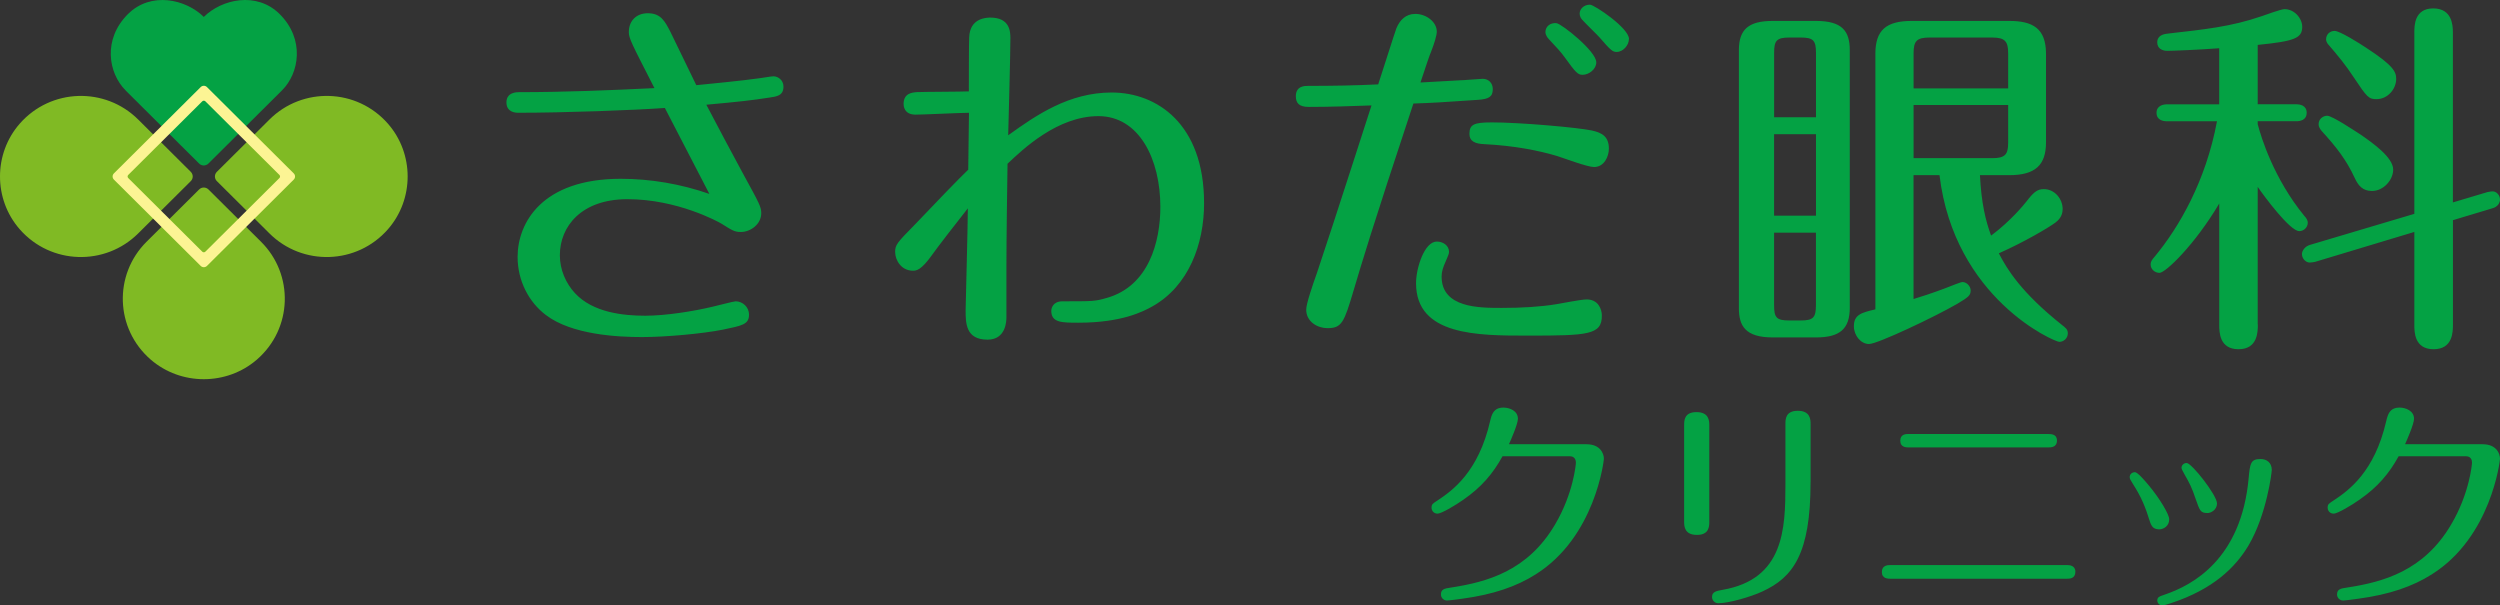 <svg width="256" height="62" viewBox="0 0 256 62" fill="none" xmlns="http://www.w3.org/2000/svg">
<rect x="0" y="0" width="256" height="62" fill="#333333" stroke="none"/>
<path d="M19.535 17.594C19.802 17.86 19.802 18.287 19.535 18.548L14.15 23.903C10.772 27.262 5.21 27.119 2.018 23.476C-0.673 20.4 -0.673 15.742 2.018 12.666C5.21 9.023 10.772 8.879 14.15 12.239L19.535 17.594ZM15.005 24.758C11.627 28.117 11.771 33.648 15.434 36.823C18.527 39.498 23.212 39.498 26.305 36.823C29.967 33.648 30.112 28.117 26.734 24.758L21.349 19.402C21.082 19.137 20.652 19.137 20.39 19.402L15.005 24.758ZM27.593 23.903C30.971 27.262 36.533 27.119 39.725 23.476C42.416 20.4 42.416 15.742 39.725 12.666C36.533 9.023 30.971 8.879 27.593 12.239L22.208 17.594C21.941 17.86 21.941 18.287 22.208 18.548L27.593 23.903Z" fill="#80BA24"/>
<path d="M12.861 9.253C11.089 7.49 10.51 4.018 13.101 1.442C15.466 -0.91 19.056 -0.069 20.869 1.734C22.687 -0.074 26.273 -0.91 28.638 1.442C31.229 4.018 30.655 7.485 28.878 9.253L21.344 16.744C21.077 17.01 20.648 17.01 20.386 16.744L12.852 9.253H12.861Z" fill="#04A244"/>
<path d="M30.08 18.39L21.191 27.231C21.014 27.406 20.729 27.406 20.553 27.231L11.663 18.39C11.487 18.215 11.487 17.931 11.663 17.756L20.553 8.915C20.729 8.74 21.014 8.74 21.191 8.915L30.08 17.756C30.257 17.931 30.257 18.215 30.08 18.39ZM20.711 10.377L13.133 17.913C13.042 18.003 13.042 18.143 13.133 18.233L20.711 25.769C20.802 25.859 20.942 25.859 21.032 25.769L28.611 18.233C28.701 18.143 28.701 18.003 28.611 17.913L21.032 10.377C20.942 10.287 20.802 10.287 20.711 10.377Z" fill="#FCF494"/>
<path d="M53.074 11.55C52.35 11.55 51.857 11.209 51.857 10.494C51.857 9.437 52.92 9.437 53.151 9.437C57.786 9.437 62.38 9.248 67.015 9.023C64.659 4.414 64.392 3.924 64.392 3.281C64.392 2.112 65.188 1.356 66.327 1.356C67.657 1.356 68.073 2.148 68.642 3.245C69.058 4.113 70.921 7.931 71.301 8.722C72.821 8.569 75.972 8.268 77.835 8.003C78.138 7.967 78.975 7.814 79.201 7.814C79.658 7.814 80.227 8.191 80.227 8.87C80.227 9.815 79.504 9.891 78.708 10.004C76.999 10.269 75.706 10.417 72.328 10.723C73.354 12.688 75.064 15.899 76.09 17.788C77.763 20.845 77.953 21.187 77.953 21.83C77.953 22.963 76.85 23.755 75.864 23.755C75.217 23.755 74.991 23.602 73.852 22.887C73.585 22.734 69.407 20.396 64.243 20.396C59.572 20.396 57.329 23.152 57.329 26.138C57.329 27.613 57.935 29.007 58.884 30.028C60.707 31.993 63.786 32.33 66.065 32.33C68.154 32.33 71.039 31.876 73.056 31.386C73.436 31.309 75.109 30.855 75.335 30.855C76.058 30.855 76.7 31.458 76.7 32.213C76.7 33.234 75.977 33.346 74.005 33.76C71.916 34.174 68.154 34.516 65.726 34.516C63.298 34.516 58.545 34.291 55.886 32.249C54.141 30.927 53.002 28.737 53.002 26.318C53.002 22.806 55.507 18.309 63.56 18.309C66.635 18.309 69.714 18.84 72.64 19.856C71.12 16.911 68.805 12.454 68.082 11.056C64.966 11.281 57.79 11.546 53.078 11.546L53.074 11.55ZM99.215 11.55C98.342 11.55 94.543 11.739 93.743 11.739C92.527 11.739 92.527 10.759 92.527 10.642C92.527 9.509 93.476 9.473 93.856 9.433C94.693 9.397 98.45 9.397 99.21 9.356C99.21 8.789 99.21 4.257 99.246 3.803C99.323 1.878 100.955 1.801 101.412 1.801C103.465 1.801 103.465 3.312 103.465 3.955C103.465 5.543 103.275 12.454 103.239 13.853C106.124 11.775 109.47 9.473 113.838 9.473C118.432 9.473 123.298 12.648 123.298 20.805C123.298 25.036 121.702 29.268 118.057 31.345C116.994 31.948 114.792 33.045 110.424 33.045C108.751 33.045 107.652 33.045 107.652 31.835C107.652 31.534 107.842 30.855 108.792 30.855C111.907 30.855 112.133 30.855 113.314 30.514C117.646 29.304 118.821 24.735 118.821 21.183C118.821 16.308 116.655 11.892 112.477 11.892C108.299 11.892 104.767 15.256 103.171 16.767C103.135 19.11 103.058 24.474 103.058 27.078V32.479C103.058 32.856 103.022 34.781 101.123 34.781C98.88 34.781 98.88 33.081 98.88 31.723C98.88 31.498 99.106 22.959 99.106 21.335C97.853 22.923 96.067 25.225 95.421 26.134C94.317 27.68 93.825 27.721 93.485 27.721C92.31 27.721 91.663 26.664 91.663 25.796C91.663 25.077 91.853 24.852 93.716 22.963C95.769 20.809 98.084 18.395 99.147 17.374C99.147 16.164 99.224 12.652 99.224 11.555L99.215 11.55ZM140.445 10.795C138.469 10.871 136 10.948 134.024 10.948C133.038 10.948 132.694 10.57 132.694 9.851C132.694 8.794 133.608 8.794 133.947 8.794C136.416 8.794 138.695 8.758 141.127 8.641C141.317 8.11 142.8 3.389 142.99 2.899C143.334 2.067 143.94 1.424 144.926 1.424C146.065 1.424 147.128 2.256 147.128 3.236C147.128 3.614 146.861 4.482 146.594 5.161C146.214 6.105 146.138 6.447 145.455 8.448C146.101 8.412 148.909 8.259 149.479 8.223C149.859 8.223 151.604 8.07 151.835 8.07C152.405 8.07 152.862 8.484 152.862 9.127C152.862 9.918 152.446 10.148 151.342 10.224C147.354 10.489 146.974 10.525 144.731 10.602C140.363 23.786 139.414 27.033 138.618 29.713C137.632 33.036 137.401 33.603 135.923 33.603C134.937 33.603 133.757 32.96 133.757 31.714C133.757 31.111 134.363 29.335 134.86 27.937C135.656 25.558 137.293 20.571 138.469 16.906L140.445 10.786V10.795ZM148.38 25.792C148.38 25.981 148.267 26.246 148.037 26.772C147.77 27.375 147.621 27.793 147.621 28.319C147.621 31.53 151.455 31.53 153.775 31.53C155.864 31.53 157.727 31.417 159.359 31.152C159.852 31.076 161.905 30.662 162.475 30.662C163.651 30.662 164.03 31.642 164.03 32.326C164.03 34.291 162.624 34.367 156.434 34.367C151.306 34.367 145.003 34.367 145.003 29.003C145.003 27.415 145.875 24.735 147.128 24.735C147.734 24.735 148.38 25.113 148.38 25.792ZM152.672 12.531C155.71 12.531 161.598 13.061 163.004 13.363C164.067 13.588 164.749 14.006 164.749 15.215C164.749 16.047 164.257 17.104 163.23 17.104C162.547 17.104 160.155 16.196 159.432 15.971C157.533 15.404 155.028 14.914 151.989 14.761C151.039 14.725 150.47 14.46 150.47 13.704C150.47 12.76 150.926 12.535 152.672 12.535V12.531ZM163.461 6.375C163.461 7.094 162.701 7.661 162.054 7.661C161.562 7.661 161.331 7.395 160.268 5.925C159.812 5.282 159.396 4.868 158.595 4C158.482 3.888 158.252 3.587 158.252 3.281C158.252 2.75 158.708 2.301 159.391 2.373C159.925 2.449 163.456 5.242 163.456 6.375H163.461ZM166.802 3.996C166.802 4.639 166.196 5.318 165.55 5.318C165.134 5.318 164.944 5.165 163.804 3.843C163.538 3.542 162.285 2.332 162.059 2.067C161.905 1.914 161.756 1.689 161.756 1.388C161.756 0.934 162.172 0.479 162.819 0.479C163.235 0.479 166.807 2.858 166.807 3.991L166.802 3.996ZM189.416 31.53C189.416 33.72 188.353 34.552 185.961 34.552H181.516C178.704 34.552 178.062 33.342 178.062 31.566V5.129C178.062 3.052 179.011 2.143 181.516 2.143H185.961C188.656 2.143 189.416 3.2 189.416 5.129V31.534V31.53ZM185.957 12.005V5.43C185.957 4.144 185.69 3.843 184.401 3.843H183.226C181.896 3.843 181.67 4.185 181.67 5.43V12.005H185.961H185.957ZM181.666 13.74V22.087H185.957V13.74H181.666ZM181.666 23.827V31.229C181.666 32.514 181.892 32.816 183.221 32.816H184.397C185.69 32.816 185.952 32.514 185.952 31.229V23.827H181.661H181.666ZM202.746 17.931C202.9 20.877 203.316 22.541 203.886 24.128C205.862 22.653 207.191 21.03 207.494 20.652C208.218 19.708 208.598 19.366 209.28 19.366C210.42 19.366 211.216 20.387 211.216 21.407C211.216 22.163 210.759 22.577 210.456 22.806C209.733 23.337 207.304 24.771 204.682 25.94C205.518 27.564 206.961 29.942 211.139 33.27C211.519 33.571 211.745 33.724 211.745 34.138C211.745 34.628 211.329 35.006 210.872 35.006C210.379 35.006 200.124 30.585 198.604 17.931H195.946V30.621C196.705 30.396 197.845 30.019 199.174 29.524C199.857 29.259 200.77 28.881 200.96 28.881C201.376 28.881 201.797 29.295 201.797 29.749C201.797 30.239 201.571 30.428 200.431 31.107C198.152 32.429 192.265 35.226 191.392 35.226C190.519 35.226 189.837 34.318 189.837 33.414C189.837 32.204 190.632 32.015 192.039 31.678V5.507C192.039 3.128 193.101 2.143 195.76 2.143H205.749C208.141 2.143 209.511 2.899 209.511 5.507V14.572C209.511 16.915 208.408 17.936 205.749 17.936H202.746V17.931ZM205.636 9.055V5.466C205.636 4.257 205.333 3.843 204.003 3.843H197.582C196.253 3.843 195.95 4.221 195.95 5.466V9.055H205.636ZM195.95 10.755V16.196H204.003C205.333 16.196 205.636 15.818 205.636 14.608V10.755H195.95ZM231.202 33.23C231.202 33.949 231.202 35.761 229.226 35.761C227.25 35.761 227.25 33.985 227.25 33.23V20.841C224.745 25.072 221.743 27.941 221.137 27.941C220.644 27.941 220.223 27.564 220.223 27.073C220.223 26.772 220.377 26.583 220.639 26.282C223.144 23.26 225.88 18.538 227.02 12.418H221.892C221.512 12.418 220.829 12.306 220.829 11.55C220.829 10.795 221.553 10.683 221.892 10.683H227.246V4.94C225.27 5.093 222.462 5.206 221.928 5.206C221.435 5.206 220.902 4.981 220.902 4.338C220.902 3.582 221.625 3.47 222.077 3.429C225.686 3.016 228.421 2.75 231.609 1.653C231.912 1.541 233.621 0.934 233.924 0.934C234.951 0.934 235.747 1.878 235.747 2.746C235.747 3.915 234.951 4.221 231.189 4.598V10.678H235.141C235.521 10.678 236.203 10.79 236.203 11.546C236.203 12.337 235.48 12.414 235.141 12.414H231.189V12.715C231.532 14.037 232.821 18.269 235.973 22.122C236.127 22.275 236.316 22.536 236.316 22.802C236.316 23.292 235.9 23.669 235.444 23.669C234.494 23.669 231.835 20.081 231.189 19.137V33.225L231.202 33.23ZM251.18 33.27C251.18 33.949 251.18 35.761 249.204 35.761C247.228 35.761 247.228 33.985 247.228 33.27V23.75L237.085 26.808C236.931 26.844 236.669 26.885 236.515 26.885C236.136 26.885 235.72 26.507 235.72 26.017C235.72 25.675 236.023 25.225 236.556 25.072L247.228 21.898V3.317C247.228 2.638 247.228 0.862 249.163 0.862C251.098 0.862 251.175 2.597 251.175 3.317V20.728L254.707 19.672C254.897 19.636 255.087 19.595 255.24 19.595C255.656 19.595 256 20.009 256 20.427C256 20.769 255.774 21.183 255.204 21.335L251.18 22.545V33.275V33.27ZM241.72 13.776C242.973 14.644 245.062 16.119 245.062 17.365C245.062 18.422 244.076 19.555 242.896 19.555C241.946 19.555 241.489 19.024 241.11 18.197C240.273 16.384 239.247 15.062 237.727 13.399C237.574 13.21 237.424 12.985 237.424 12.72C237.424 12.189 237.881 11.852 238.297 11.852C238.831 11.852 241.182 13.439 241.716 13.776H241.72ZM242.254 4.864C245.102 6.716 245.369 7.355 245.369 8.074C245.369 9.131 244.496 10.152 243.357 10.152C242.561 10.152 242.407 9.999 241.001 7.886C240.241 6.716 239.369 5.655 238.455 4.598C238.342 4.486 238.189 4.257 238.189 4.032C238.189 3.542 238.568 3.164 239.061 3.164C239.595 3.164 241.566 4.41 242.254 4.864ZM162.47 45.492C163.85 45.492 164.238 46.428 164.238 46.976C164.238 47.161 163.343 54.998 157.252 58.816C155.299 60.053 152.929 60.876 149.737 61.307C149.439 61.352 148.38 61.492 148.172 61.492C147.851 61.492 147.553 61.24 147.553 60.876C147.553 60.327 147.919 60.26 148.588 60.165C152.287 59.594 156.429 58.474 159.233 53.717C161.118 50.538 161.372 47.52 161.372 47.385C161.372 46.769 160.91 46.724 160.797 46.724H153.856C152.889 48.483 151.718 49.881 149.832 51.181C149.095 51.707 147.603 52.597 147.209 52.597C146.843 52.597 146.59 52.323 146.59 51.981C146.59 51.639 146.703 51.567 147.232 51.226C148.751 50.218 151.392 48.321 152.586 43.132C152.749 42.444 152.929 41.737 153.965 41.737C154.562 41.737 155.434 42.057 155.434 42.88C155.434 43.428 154.675 45.142 154.517 45.488H162.47V45.492ZM175.032 53.402C175.032 53.883 175.032 54.774 173.766 54.774C172.5 54.774 172.455 53.906 172.455 53.425V43.572C172.455 43.069 172.455 42.201 173.721 42.201C174.987 42.201 175.032 43.069 175.032 43.55V53.402ZM185.401 49.382C185.401 56.721 183.605 59.122 180.481 60.561C179.31 61.11 177.031 61.771 175.955 61.771C175.611 61.771 175.312 61.496 175.312 61.132C175.312 60.584 175.774 60.516 176.393 60.399C182.692 59.302 182.828 54.158 182.828 49.539V43.437C182.828 42.934 182.828 42.066 184.094 42.066C185.36 42.066 185.405 42.934 185.405 43.415V49.382H185.401ZM211.645 57.863C211.899 57.863 212.518 57.885 212.518 58.551C212.518 59.261 211.921 59.261 211.645 59.261H193.576C193.323 59.261 192.703 59.261 192.703 58.573C192.703 57.885 193.3 57.863 193.576 57.863H211.645ZM209.737 44.444C210.013 44.444 210.632 44.444 210.632 45.106C210.632 45.816 210.013 45.816 209.737 45.816H195.462C195.208 45.816 194.589 45.816 194.589 45.128C194.589 44.44 195.186 44.44 195.462 44.44H209.737V44.444ZM220.011 52.993C219.482 51.28 218.907 50.34 218.333 49.427C218.148 49.13 218.08 49.018 218.08 48.856C218.08 48.559 218.333 48.352 218.609 48.352C218.907 48.352 219.667 49.265 220.033 49.701C221.091 50.96 222.127 52.651 222.127 53.177C222.127 53.865 221.553 54.207 221.091 54.207C220.377 54.185 220.264 53.793 220.011 52.997V52.993ZM232.631 48.1C232.631 48.397 232.102 52.719 230.239 55.871C228.883 58.133 226.608 60.35 222.285 61.771C222.055 61.838 221.593 62 221.413 62C221.159 62 220.906 61.771 220.906 61.496C220.906 61.132 221.114 61.083 221.688 60.88C224.514 59.918 229.502 57.269 230.262 48.968C230.402 47.484 230.447 47.003 231.478 47.003C232.143 47.003 232.627 47.412 232.627 48.1H232.631ZM224.836 51.095C224.447 49.931 224.216 49.494 223.71 48.604C223.434 48.1 223.389 48.033 223.389 47.894C223.389 47.642 223.619 47.412 223.918 47.412C224.424 47.412 227.02 50.704 227.02 51.55C227.02 52.26 226.328 52.534 226.079 52.534C225.342 52.534 225.274 52.35 224.836 51.095ZM254.232 45.492C255.611 45.492 256 46.428 256 46.976C256 47.161 255.105 54.998 249.014 58.816C247.06 60.053 244.691 60.876 241.498 61.307C241.2 61.352 240.142 61.492 239.934 61.492C239.613 61.492 239.314 61.24 239.314 60.876C239.314 60.327 239.681 60.26 240.35 60.165C244.049 59.594 248.191 58.474 250.994 53.717C252.88 50.538 253.133 47.52 253.133 47.385C253.133 46.769 252.672 46.724 252.559 46.724H245.618C244.65 48.483 243.479 49.881 241.593 51.181C240.856 51.707 239.364 52.597 238.971 52.597C238.605 52.597 238.351 52.323 238.351 51.981C238.351 51.639 238.464 51.567 238.993 51.226C240.513 50.218 243.153 48.321 244.347 43.132C244.51 42.444 244.691 41.737 245.726 41.737C246.323 41.737 247.196 42.057 247.196 42.88C247.196 43.428 246.436 45.142 246.278 45.488H254.232V45.492Z" fill="#04A244"/>
</svg>
